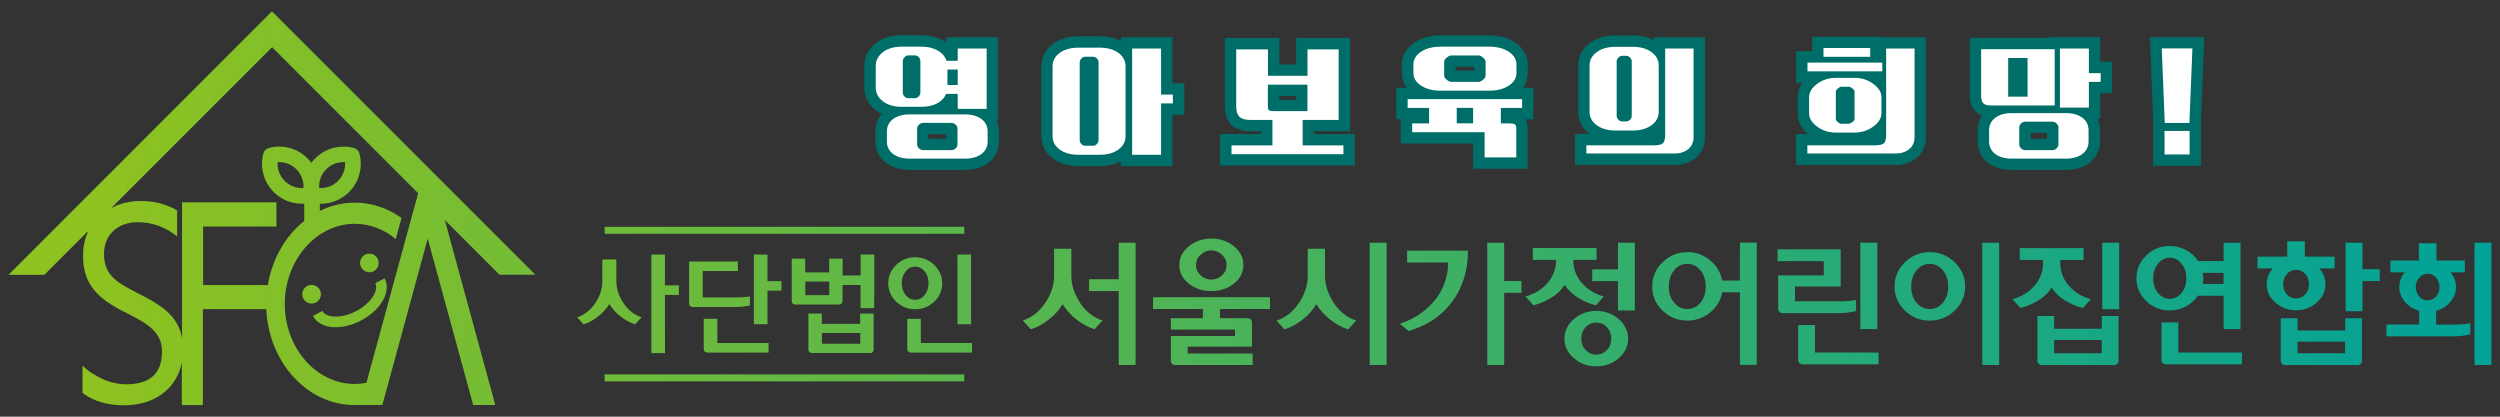 <?xml version="1.0" encoding="UTF-8"?>
<svg id="Layer_1" xmlns="http://www.w3.org/2000/svg" version="1.1" xmlns:xlink="http://www.w3.org/1999/xlink" viewBox="0 0 330 55">
  <rect x="0" y="0" width="330" height="55" fill="#333333" stroke="none"/>
  <!-- Generator: Adobe Illustrator 29.0.1, SVG Export Plug-In . SVG Version: 2.1.0 Build 192)  -->
  <defs>
    <style>
      .st0 {
        fill: url(#linear-gradient2);
      }

      .st1 {
        fill: url(#linear-gradient36);
      }

      .st2 {
        fill: url(#linear-gradient39);
      }

      .st3 {
        fill: url(#linear-gradient34);
      }

      .st4 {
        fill: url(#linear-gradient33);
      }

      .st5 {
        fill: url(#linear-gradient10);
      }

      .st6 {
        fill: url(#linear-gradient32);
      }

      .st7 {
        fill: url(#linear-gradient21);
      }

      .st8 {
        fill: url(#linear-gradient37);
      }

      .st9 {
        fill: url(#linear-gradient27);
      }

      .st10 {
        fill: url(#linear-gradient35);
      }

      .st11 {
        fill: #fff;
      }

      .st12 {
        fill: url(#linear-gradient26);
      }

      .st13 {
        fill: url(#linear-gradient1);
      }

      .st14 {
        fill: url(#linear-gradient9);
      }

      .st15 {
        fill: url(#linear-gradient18);
      }

      .st16 {
        fill: url(#linear-gradient23);
      }

      .st17 {
        fill: url(#linear-gradient8);
      }

      .st18 {
        fill: url(#linear-gradient11);
      }

      .st19 {
        fill: url(#linear-gradient16);
      }

      .st20 {
        fill: url(#linear-gradient24);
      }

      .st21 {
        fill: url(#linear-gradient30);
      }

      .st22 {
        fill: url(#linear-gradient22);
      }

      .st23 {
        fill: url(#linear-gradient29);
      }

      .st24 {
        fill: url(#linear-gradient19);
      }

      .st25 {
        fill: url(#linear-gradient12);
      }

      .st26 {
        fill: url(#linear-gradient42);
      }

      .st27 {
        fill: url(#linear-gradient28);
      }

      .st28 {
        fill: url(#linear-gradient40);
      }

      .st29 {
        fill: url(#linear-gradient7);
      }

      .st30 {
        fill: #006e68;
      }

      .st31 {
        fill: url(#linear-gradient20);
      }

      .st32 {
        fill: url(#linear-gradient4);
      }

      .st33 {
        fill: url(#linear-gradient31);
      }

      .st34 {
        fill: url(#linear-gradient14);
      }

      .st35 {
        fill: url(#linear-gradient5);
      }

      .st36 {
        fill: url(#linear-gradient3);
      }

      .st37 {
        fill: url(#linear-gradient38);
      }

      .st38 {
        fill: url(#linear-gradient25);
      }

      .st39 {
        fill: url(#linear-gradient15);
      }

      .st40 {
        fill: url(#linear-gradient17);
      }

      .st41 {
        fill: url(#linear-gradient6);
      }

      .st42 {
        fill: #00a299;
      }

      .st43 {
        fill: url(#linear-gradient13);
      }

      .st44 {
        fill: url(#linear-gradient);
      }

      .st45 {
        fill: url(#linear-gradient41);
      }
    </style>
    <linearGradient id="linear-gradient" x1="13.22" y1="38.52" x2="330.46" y2="38.52" gradientUnits="userSpaceOnUse">
      <stop offset="0" stop-color="#8dc220"/>
      <stop offset="1" stop-color="#00a299"/>
    </linearGradient>
    <linearGradient id="linear-gradient1" x1="13.22" y1="40.11" x2="330.46" y2="40.11" xlink:href="#linear-gradient"/>
    <linearGradient id="linear-gradient2" x1="13.22" y1="37.53" x2="330.46" y2="37.53" xlink:href="#linear-gradient"/>
    <linearGradient id="linear-gradient3" x1="13.22" y1="38.2" x2="330.46" y2="38.2" xlink:href="#linear-gradient"/>
    <linearGradient id="linear-gradient4" x1="13.22" y1="44.32" x2="330.46" y2="44.32" xlink:href="#linear-gradient"/>
    <linearGradient id="linear-gradient5" x1="13.22" y1="38.2" x2="330.46" y2="38.2" xlink:href="#linear-gradient"/>
    <linearGradient id="linear-gradient6" x1="13.22" y1="44.32" x2="330.46" y2="44.32" xlink:href="#linear-gradient"/>
    <linearGradient id="linear-gradient7" x1="13.22" y1="37.38" x2="330.46" y2="37.38" xlink:href="#linear-gradient"/>
    <linearGradient id="linear-gradient8" x1="13.22" y1="44" x2="330.46" y2="44" xlink:href="#linear-gradient"/>
    <linearGradient id="linear-gradient9" x1="13.22" y1="37.14" x2="330.46" y2="37.14" xlink:href="#linear-gradient"/>
    <linearGradient id="linear-gradient10" x1="13.22" y1="40.11" x2="330.46" y2="40.11" xlink:href="#linear-gradient"/>
    <linearGradient id="linear-gradient11" x1="13.22" y1="38.14" x2="330.46" y2="38.14" xlink:href="#linear-gradient"/>
    <linearGradient id="linear-gradient12" x1="13.22" y1="34.96" x2="330.46" y2="34.96" xlink:href="#linear-gradient"/>
    <linearGradient id="linear-gradient13" x1="13.23" y1="43.7" x2="330.47" y2="43.7" xlink:href="#linear-gradient"/>
    <linearGradient id="linear-gradient14" x1="13.22" y1="40.11" x2="330.46" y2="40.11" xlink:href="#linear-gradient"/>
    <linearGradient id="linear-gradient15" x1="13.22" y1="38.14" x2="330.46" y2="38.14" xlink:href="#linear-gradient"/>
    <linearGradient id="linear-gradient16" x1="13.22" y1="40.11" x2="330.46" y2="40.11" xlink:href="#linear-gradient"/>
    <linearGradient id="linear-gradient17" x1="13.22" y1="38.39" x2="330.46" y2="38.39" xlink:href="#linear-gradient"/>
    <linearGradient id="linear-gradient18" x1="13.22" y1="36.51" x2="330.46" y2="36.51" xlink:href="#linear-gradient"/>
    <linearGradient id="linear-gradient19" x1="13.22" y1="44.7" x2="330.46" y2="44.7" xlink:href="#linear-gradient"/>
    <linearGradient id="linear-gradient20" x1="13.22" y1="36.52" x2="330.46" y2="36.52" xlink:href="#linear-gradient"/>
    <linearGradient id="linear-gradient21" x1="13.22" y1="40.11" x2="330.46" y2="40.11" xlink:href="#linear-gradient"/>
    <linearGradient id="linear-gradient22" x1="13.22" y1="45.5" x2="330.46" y2="45.5" xlink:href="#linear-gradient"/>
    <linearGradient id="linear-gradient23" x1="13.22" y1="37.74" x2="330.46" y2="37.74" xlink:href="#linear-gradient"/>
    <linearGradient id="linear-gradient24" x1="13.22" y1="37.12" x2="330.46" y2="37.12" xlink:href="#linear-gradient"/>
    <linearGradient id="linear-gradient25" x1="13.22" y1="40.11" x2="330.46" y2="40.11" xlink:href="#linear-gradient"/>
    <linearGradient id="linear-gradient26" x1="13.22" y1="37.81" x2="330.46" y2="37.81" xlink:href="#linear-gradient"/>
    <linearGradient id="linear-gradient27" x1="13.21" y1="36.42" x2="330.46" y2="36.42" xlink:href="#linear-gradient"/>
    <linearGradient id="linear-gradient28" x1="13.22" y1="36.7" x2="330.46" y2="36.7" xlink:href="#linear-gradient"/>
    <linearGradient id="linear-gradient29" x1="13.22" y1="45.33" x2="330.46" y2="45.33" xlink:href="#linear-gradient"/>
    <linearGradient id="linear-gradient30" x1="13.22" y1="37.74" x2="330.46" y2="37.74" xlink:href="#linear-gradient"/>
    <linearGradient id="linear-gradient31" x1="13.22" y1="36.41" x2="330.46" y2="36.41" xlink:href="#linear-gradient"/>
    <linearGradient id="linear-gradient32" x1="13.22" y1="36.55" x2="330.46" y2="36.55" xlink:href="#linear-gradient"/>
    <linearGradient id="linear-gradient33" x1="13.22" y1="38.26" x2="330.46" y2="38.26" xlink:href="#linear-gradient"/>
    <linearGradient id="linear-gradient34" x1="13.21" y1="40.11" x2="330.46" y2="40.11" xlink:href="#linear-gradient"/>
    <linearGradient id="linear-gradient35" x1="13.22" y1="44.94" x2="330.46" y2="44.94" xlink:href="#linear-gradient"/>
    <linearGradient id="linear-gradient36" x1="13.22" y1="45.09" x2="330.46" y2="45.09" xlink:href="#linear-gradient"/>
    <linearGradient id="linear-gradient37" x1="13.22" y1="30.41" x2="330.46" y2="30.41" xlink:href="#linear-gradient"/>
    <linearGradient id="linear-gradient38" x1="13.22" y1="49.88" x2="330.46" y2="49.88" xlink:href="#linear-gradient"/>
    <linearGradient id="linear-gradient39" x1="13.22" y1="27.5" x2="330.46" y2="27.5" xlink:href="#linear-gradient"/>
    <linearGradient id="linear-gradient40" x1="13.22" y1="38.84" x2="330.46" y2="38.84" xlink:href="#linear-gradient"/>
    <linearGradient id="linear-gradient41" x1="13.22" y1="34.71" x2="330.46" y2="34.71" xlink:href="#linear-gradient"/>
    <linearGradient id="linear-gradient42" x1="13.22" y1="39.97" x2="330.46" y2="39.97" xlink:href="#linear-gradient"/>
  </defs>
  <g>
    <g>
      <g>
        <path class="st42" d="M126.42,6.41h3.82v7.96h-3.82v-1.98h-1.53c-.21.52-.6.94-1.18,1.25-.58.31-1.28.46-2.11.46h-2.54c-1.05,0-1.89-.24-2.52-.73-.63-.49-.94-1.09-.94-1.81v-2.86c0-.72.31-1.32.94-1.81.63-.49,1.47-.73,2.52-.73h2.54c.87,0,1.61.17,2.19.52.59.34.97.79,1.15,1.35h1.48v-1.61ZM120.07,15.1h7.3c.92,0,1.65.21,2.19.62.54.41.81.96.81,1.66v1.28c0,.7-.27,1.25-.81,1.66-.54.41-1.27.62-2.19.62h-7.3c-.92,0-1.65-.21-2.19-.62-.54-.41-.81-.96-.81-1.66v-1.28c0-.7.27-1.25.81-1.66.54-.41,1.27-.62,2.19-.62ZM119.17,8.04v4.19c0,.18.07.34.22.5.14.16.31.23.5.23h.88c.19,0,.35-.08.5-.23.14-.15.22-.32.22-.5v-4.19c0-.18-.07-.34-.22-.5-.14-.15-.31-.23-.5-.23h-.88c-.19,0-.35.08-.5.24-.14.16-.22.32-.22.49ZM126.39,19.06v-2.08c0-.2-.08-.38-.25-.53-.17-.15-.36-.23-.58-.23h-3.67c-.22,0-.42.08-.58.23-.17.15-.25.33-.25.53v2.08c0,.2.08.38.25.53.17.15.36.23.58.23h3.67c.22,0,.42-.08.58-.23.17-.15.25-.33.25-.53ZM125.06,9.18v2.04h1.36v-2.04h-1.36Z"/>
        <path class="st30" d="M127.37,22.43h-7.3c-1.25,0-2.29-.31-3.1-.92-.92-.7-1.41-1.68-1.41-2.86v-1.28c0-.9.29-1.69.84-2.33-.28-.14-.54-.3-.79-.49-.99-.77-1.52-1.81-1.52-3v-2.86c0-1.19.52-2.22,1.52-2.99.89-.7,2.05-1.05,3.44-1.05h2.54c1.14,0,2.13.24,2.95.72.13.07.25.15.37.24v-.71h6.82v10.96h-.18c.21.46.31.96.31,1.51v1.28c0,1.17-.49,2.16-1.41,2.86-.81.61-1.85.92-3.1.92ZM119.58,16.63c-.34.04-.61.14-.8.28-.15.11-.22.21-.22.46v1.28c0,.25.07.35.22.46.19.14.46.24.8.28-.02-.11-.03-.23-.03-.35v-2.08c0-.12,0-.23.03-.35ZM127.86,16.63c.02.12.03.23.03.35v2.08c0,.12,0,.23-.03.35.34-.05.61-.14.8-.28.15-.11.22-.21.22-.46v-1.28c0-.25-.07-.35-.22-.46-.19-.14-.46-.24-.8-.28ZM122.55,18.32h2.33v-.61h-2.33v.61ZM127.92,12.87h.82v-4.96h-.82v4.96ZM117.68,7.94c-.08.04-.15.09-.22.14-.33.26-.36.46-.36.63v2.86c0,.17.03.37.36.63.07.05.14.1.21.14,0-.03,0-.07,0-.1v-4.19s0-.07,0-.1ZM122.98,7.94s0,.06,0,.1v4.19s0,.07,0,.1c0,0,.01,0,.02,0,.35-.19.45-.37.5-.49l.06-.14-.04-3.21c-.04-.12-.13-.3-.48-.51-.02,0-.04-.02-.05-.03Z"/>
      </g>
      <g>
        <path class="st42" d="M148.57,8.75v9.22c0,.72-.31,1.31-.94,1.77-.63.46-1.46.69-2.52.69h-2.71c-1.05,0-1.89-.23-2.52-.69-.63-.46-.94-1.05-.94-1.77v-9.22c0-.72.31-1.31.94-1.77.63-.46,1.47-.69,2.52-.69h2.71c1.05,0,1.89.23,2.52.69.63.46.94,1.05.94,1.77ZM142.52,8.22v10.29c0,.18.07.34.22.5.14.16.31.23.5.23h1.05c.19,0,.35-.08.5-.23.14-.15.22-.32.22-.5v-10.29c0-.18-.07-.34-.22-.5-.14-.15-.31-.23-.5-.23h-1.05c-.19,0-.35.08-.5.24-.14.16-.22.32-.22.49ZM149.44,6.41h3.82v6.08h1.56v1.16h-1.56v6.78h-3.82V6.41Z"/>
        <path class="st30" d="M154.76,21.93h-6.82v-.62c-.79.41-1.73.62-2.82.62h-2.71c-1.37,0-2.52-.33-3.4-.98-1.02-.75-1.55-1.78-1.55-2.98v-9.22c0-1.2.54-2.23,1.55-2.98.89-.65,2.04-.98,3.41-.98h2.71c1.09,0,2.03.21,2.82.62v-.5h6.82v6.08h1.56v4.16h-1.56v6.78ZM150.94,18.93h.82V7.91h-.82v11.03ZM141.03,8.04c-.09.04-.18.1-.26.15-.3.22-.33.39-.33.56v9.22c0,.17.02.34.33.56.08.05.16.11.25.15,0-.06,0-.12,0-.18v-10.29c0-.05,0-.12,0-.18ZM146.49,8.04c0,.06,0,.12,0,.18v10.29c0,.06,0,.12,0,.18.09-.05.18-.09.25-.15.3-.22.33-.39.33-.56v-9.22c0-.17-.02-.34-.33-.56-.08-.06-.16-.11-.25-.15Z"/>
      </g>
      <g>
        <path class="st42" d="M165.04,15.83c-.68,0-1.16-.14-1.44-.42-.28-.28-.42-.72-.42-1.33v-7.56h4.19v3.49h5.22v-3.49h4.11v9.31h-4.75v3.36h5.38v1.16h-14.77v-1.16h5.4v-3.36h-2.91ZM172.58,11.18h-5.22v2.81c0,.3.05.49.14.56.09.08.32.12.69.12h4.39v-3.49Z"/>
        <path class="st30" d="M178.82,21.85h-17.77v-4.16h5.4v-.36h-1.41c-1.08,0-1.92-.29-2.49-.85-.58-.57-.87-1.37-.87-2.4V5.02h7.19v3.49h2.22v-3.49h7.11v12.31h-4.75v.36h5.38v4.16ZM169.45,18.85h.99v-2.68h-.99v2.68ZM174.08,14.33h1.11v-6.31h-1.11v6.31ZM164.69,14.31c.08.01.19.02.35.02h.84c-.01-.15-.01-.27-.01-.34v-5.96h-1.19v6.06c0,.1,0,.17.01.22ZM168.87,13.17h2.22v-.49h-2.22v.49Z"/>
      </g>
      <g>
        <path class="st42" d="M195.97,20.77v-3.32h-9.56v-1.16h2.23v-2.04h-2.83v-1.16h15.11v1.16h-2.81v2.04h1.08c.39,0,.65.04.77.12.13.08.19.29.19.61v3.76h-4.19ZM200.17,8.5v1.13c0,.68-.34,1.24-1.01,1.68-.68.44-1.55.66-2.61.66h-6.36c-1.06,0-1.93-.22-2.61-.67-.68-.45-1.01-1.01-1.01-1.67v-1.13c0-.66.34-1.22,1.01-1.67.68-.45,1.55-.67,2.61-.67h6.36c1.06,0,1.93.22,2.61.67.68.45,1.01,1.01,1.01,1.67ZM190.63,8.15v1.83c0,.17.11.35.33.54.22.19.42.29.6.29h3.61c.18,0,.38-.1.6-.29.22-.2.33-.38.33-.54v-1.83c0-.17-.11-.35-.33-.54-.22-.2-.42-.29-.6-.29h-3.61c-.18,0-.38.1-.6.29-.22.19-.33.37-.33.54ZM192.29,14.24v2.04h2.16v-2.04h-2.16Z"/>
        <path class="st30" d="M201.65,22.27h-7.19v-3.32h-9.56v-3.21h-.6v-4.16h1.38c-.5-.68-.63-1.39-.63-1.94v-1.13c0-.82.29-2,1.69-2.92.92-.61,2.08-.92,3.44-.92h6.36c1.36,0,2.52.31,3.44.93,1.39.92,1.68,2.1,1.68,2.92v1.13c0,.55-.13,1.26-.62,1.94h1.37v4.16h-1.07c.18.3.31.72.31,1.28v5.26ZM197.47,19.27h1.19v-1.49h-1.19v1.49ZM195.95,15.94h.66v-1.37h-.66v1.37ZM190.14,15.94h.66v-1.37h-.66v1.37ZM197.56,7.76c.03.14.04.27.04.39v1.83c0,.12-.01.25-.04.39.3-.07.56-.18.78-.32.34-.22.34-.35.34-.43v-1.13c0-.06,0-.19-.34-.42-.21-.14-.47-.25-.77-.32ZM189.17,7.76c-.3.07-.56.18-.77.32-.34.23-.34.36-.34.42v1.13c0,.06,0,.19.34.42.21.14.47.25.77.32-.03-.14-.04-.27-.04-.39v-1.83c0-.12.01-.25.04-.39ZM192.13,9.31h2.47v-.49h-2.47v.49Z"/>
      </g>
      <g>
        <path class="st42" d="M223.55,6.41v11.71c0,.67-.24,1.19-.71,1.57-.47.38-1.06.57-1.77.57h-11.67v-1.08h8.94c.61,0,1.01-.1,1.19-.29.18-.19.27-.56.27-1.09V6.41h3.74ZM218.95,8.64v6.13c0,.7-.31,1.28-.94,1.75-.63.47-1.46.71-2.52.71h-2.21c-1.05,0-1.89-.24-2.52-.71-.63-.47-.94-1.05-.94-1.75v-6.13c0-.7.31-1.28.94-1.75.62-.47,1.46-.71,2.52-.71h2.21c1.05,0,1.89.23,2.52.71.63.47.94,1.06.94,1.75ZM213.4,8.1v7.2c0,.18.07.34.22.5.14.16.31.23.5.23h.55c.19,0,.35-.08.5-.23.14-.15.22-.32.22-.5v-7.2c0-.18-.07-.34-.22-.5-.14-.15-.31-.23-.5-.23h-.55c-.19,0-.36.08-.5.24-.14.16-.22.32-.22.49Z"/>
        <path class="st30" d="M221.08,21.77h-13.17v-4.08h1.91c-.98-.75-1.5-1.76-1.5-2.92v-6.13c0-1.17.53-2.2,1.54-2.95.89-.67,2.04-1.01,3.42-1.01h2.21c1.09,0,2.03.21,2.82.63v-.39h6.74v13.21c0,1.12-.44,2.07-1.26,2.74-.74.6-1.66.91-2.71.91ZM221.31,7.91v9.9c0,.35-.03.67-.1.96.38-.02.57-.14.68-.23.07-.05.15-.12.15-.41V7.91h-.74ZM211.91,7.93c-.09.04-.17.09-.24.15-.34.26-.34.44-.34.55v6.13c0,.12,0,.3.34.55.07.05.15.1.24.15,0-.06,0-.11,0-.17v-7.2c0-.05,0-.11,0-.17ZM216.87,7.93c0,.06,0,.11,0,.17v7.2c0,.06,0,.11,0,.17.09-.04.17-.09.24-.15.34-.26.34-.44.34-.55v-6.13c0-.12,0-.3-.34-.55-.07-.05-.15-.1-.24-.15Z"/>
      </g>
      <g>
        <path class="st42" d="M252.72,6.41v11.71c0,.67-.24,1.19-.71,1.57-.47.38-1.06.57-1.77.57h-11.67v-1.08h8.94c.61,0,1.01-.1,1.19-.29.18-.19.27-.56.27-1.09V6.41h3.74ZM248.46,9.42h-9.87v-1.16h9.87v1.16ZM248.35,12.82v2.14c0,.63-.36,1.21-1.07,1.74-.71.53-1.54.8-2.47.8h-2.49c-.93,0-1.75-.26-2.46-.79-.71-.53-1.06-1.11-1.06-1.75v-2.14c0-.64.35-1.23,1.06-1.75.71-.53,1.53-.79,2.46-.79h2.51c.93,0,1.75.27,2.46.8.71.53,1.06,1.11,1.06,1.74ZM246.87,7.5h-6.17v-1.16h6.17v1.16ZM242.33,12.06v3.66c0,.11.08.24.25.39.17.15.32.22.45.22h1.01c.13,0,.29-.07.48-.22.19-.15.28-.28.28-.39v-3.66c0-.11-.09-.24-.28-.39-.19-.15-.35-.22-.48-.22h-1.01c-.11,0-.25.08-.43.23-.18.16-.27.28-.27.38Z"/>
        <path class="st30" d="M250.24,21.77h-13.17v-4.08h1.59c-1.13-.96-1.37-2-1.37-2.72v-2.14c0-.52.13-1.21.62-1.91h-.82v-4.16h2.11v-1.91h9.17v.07h5.85v13.21c0,1.12-.44,2.07-1.26,2.74-.74.6-1.66.91-2.71.91ZM250.48,7.91v9.9c0,.35-.03.67-.1.96.38-.02.57-.14.68-.23.07-.05.15-.12.15-.41V7.91h-.74ZM240.83,12.22s-.06.04-.08.06c-.28.21-.46.42-.46.55v2.14c0,.13.17.34.46.55.03.02.05.04.08.06v-3.36ZM246.31,12.22v3.34s.05-.04.07-.05c.32-.24.47-.45.47-.54v-2.14c0-.1-.14-.3-.46-.54-.03-.02-.05-.04-.08-.05Z"/>
      </g>
      <g>
        <path class="st42" d="M262.8,13.92c-.5,0-.84-.1-1.02-.3-.18-.2-.27-.52-.27-.95v-6.18h9.71v7.43h-8.41ZM265.56,14.93h7.13c.92,0,1.65.21,2.19.62.54.41.81.96.81,1.66v1.45c0,.7-.27,1.25-.81,1.66-.54.41-1.27.62-2.19.62h-7.13c-.92,0-1.65-.21-2.19-.62-.54-.41-.81-.96-.81-1.66v-1.45c0-.7.27-1.25.81-1.66.54-.41,1.27-.62,2.19-.62ZM265.08,7.66v5.1h2.56v-5.1h-2.56ZM271.71,19.06v-2.24c0-.2-.08-.38-.25-.53s-.36-.23-.58-.23h-3.51c-.22,0-.42.08-.58.23-.17.15-.25.33-.25.53v2.24c0,.2.08.38.25.53.17.15.36.23.58.23h3.51c.22,0,.42-.08.58-.23.17-.15.25-.33.25-.53ZM271.91,6.41h3.82v3.24h1.56v1.16h-1.56v3.39h-3.82v-7.79Z"/>
        <path class="st30" d="M272.69,22.43h-7.13c-1.25,0-2.29-.31-3.1-.92-.92-.7-1.41-1.68-1.41-2.86v-1.45c0-.74.19-1.4.57-1.97-.38-.13-.69-.33-.94-.61-.44-.48-.67-1.14-.67-1.96v-7.68h10.4v-.08h6.82v3.24h1.56v4.16h-1.56v3.39h-.34c.21.46.31.96.31,1.51v1.45c0,1.17-.49,2.16-1.41,2.86-.81.61-1.85.92-3.1.92ZM273.18,16.46c.02.11.03.23.03.35v2.24c0,.12,0,.23-.03.35.34-.04.61-.14.8-.28.15-.11.22-.21.22-.46v-1.45c0-.25-.07-.35-.22-.46-.19-.14-.46-.24-.8-.28ZM265.07,16.46c-.34.04-.61.14-.8.28-.15.11-.22.21-.22.46v1.45c0,.25.07.35.22.46.19.14.46.24.8.28-.02-.11-.03-.23-.03-.35v-2.24c0-.12,0-.23.03-.35ZM268.04,18.32h2.17v-.77h-2.17v.77ZM273.41,12.7h.82v-4.79h-.82v4.79ZM269.14,12.42h.57v-4.43h-.57v4.43ZM263.01,12.42h.57v-4.43h-.57v4.43Z"/>
      </g>
      <g>
        <path class="st42" d="M285.75,16.23l-.4-9.84h4.05l-.4,9.84h-3.26ZM285.72,17.28h3.31v3.11h-3.31v-3.11Z"/>
        <path class="st30" d="M290.53,21.89h-6.31v-6.11s-.43-10.88-.43-10.88h7.18l-.44,10.96v6.04ZM287.2,14.73h.38l.28-6.84h-.93l.28,6.84Z"/>
      </g>
    </g>
    <g>
      <path class="st11" d="M126.42,6.41h3.82v7.96h-3.82v-1.98h-1.53c-.21.52-.6.94-1.18,1.25-.58.31-1.28.46-2.11.46h-2.54c-1.05,0-1.89-.24-2.52-.73-.63-.49-.94-1.09-.94-1.81v-2.86c0-.72.31-1.32.94-1.81.63-.49,1.47-.73,2.52-.73h2.54c.87,0,1.61.17,2.19.52.59.34.97.79,1.15,1.35h1.48v-1.61ZM120.07,15.1h7.3c.92,0,1.65.21,2.19.62.54.41.81.96.81,1.66v1.28c0,.7-.27,1.25-.81,1.66-.54.41-1.27.62-2.19.62h-7.3c-.92,0-1.65-.21-2.19-.62-.54-.41-.81-.96-.81-1.66v-1.28c0-.7.27-1.25.81-1.66.54-.41,1.27-.62,2.19-.62ZM119.17,8.04v4.19c0,.18.07.34.22.5.14.16.31.23.5.23h.88c.19,0,.35-.08.5-.23.14-.15.22-.32.22-.5v-4.19c0-.18-.07-.34-.22-.5-.14-.15-.31-.23-.5-.23h-.88c-.19,0-.35.08-.5.24-.14.16-.22.32-.22.49ZM126.39,19.06v-2.08c0-.2-.08-.38-.25-.53-.17-.15-.36-.23-.58-.23h-3.67c-.22,0-.42.08-.58.23-.17.15-.25.33-.25.53v2.08c0,.2.08.38.25.53.17.15.36.23.58.23h3.67c.22,0,.42-.08.58-.23.17-.15.25-.33.25-.53ZM125.06,9.18v2.04h1.36v-2.04h-1.36Z"/>
      <path class="st11" d="M148.57,8.75v9.22c0,.72-.31,1.31-.94,1.77-.63.46-1.46.69-2.52.69h-2.71c-1.05,0-1.89-.23-2.52-.69-.63-.46-.94-1.05-.94-1.77v-9.22c0-.72.31-1.31.94-1.77.63-.46,1.47-.69,2.52-.69h2.71c1.05,0,1.89.23,2.52.69.63.46.94,1.05.94,1.77ZM142.52,8.22v10.29c0,.18.07.34.22.5.14.16.31.23.5.23h1.05c.19,0,.35-.08.5-.23.14-.15.22-.32.22-.5v-10.29c0-.18-.07-.34-.22-.5-.14-.15-.31-.23-.5-.23h-1.05c-.19,0-.35.08-.5.24-.14.16-.22.32-.22.49ZM149.44,6.41h3.82v6.08h1.56v1.16h-1.56v6.78h-3.82V6.41Z"/>
      <path class="st11" d="M165.04,15.83c-.68,0-1.16-.14-1.44-.42-.28-.28-.42-.72-.42-1.33v-7.56h4.19v3.49h5.22v-3.49h4.11v9.31h-4.75v3.36h5.38v1.16h-14.77v-1.16h5.4v-3.36h-2.91ZM172.58,11.18h-5.22v2.81c0,.3.05.49.14.56.09.08.32.12.69.12h4.39v-3.49Z"/>
      <path class="st11" d="M195.97,20.77v-3.32h-9.56v-1.16h2.23v-2.04h-2.83v-1.16h15.11v1.16h-2.81v2.04h1.08c.39,0,.65.04.77.12.13.08.19.29.19.61v3.76h-4.19ZM200.17,8.5v1.13c0,.68-.34,1.24-1.01,1.68-.68.44-1.55.66-2.61.66h-6.36c-1.06,0-1.93-.22-2.61-.67-.68-.45-1.01-1.01-1.01-1.67v-1.13c0-.66.34-1.22,1.01-1.67.68-.45,1.55-.67,2.61-.67h6.36c1.06,0,1.93.22,2.61.67.68.45,1.01,1.01,1.01,1.67ZM190.63,8.15v1.83c0,.17.11.35.33.54.22.19.42.29.6.29h3.61c.18,0,.38-.1.6-.29.22-.2.33-.38.33-.54v-1.83c0-.17-.11-.35-.33-.54-.22-.2-.42-.29-.6-.29h-3.61c-.18,0-.38.1-.6.29-.22.19-.33.37-.33.54ZM192.29,14.24v2.04h2.16v-2.04h-2.16Z"/>
      <path class="st11" d="M223.55,6.41v11.71c0,.67-.24,1.19-.71,1.57-.47.38-1.06.57-1.77.57h-11.67v-1.08h8.94c.61,0,1.01-.1,1.19-.29.18-.19.27-.56.27-1.09V6.41h3.74ZM218.95,8.64v6.13c0,.7-.31,1.28-.94,1.75-.63.47-1.46.71-2.52.71h-2.21c-1.05,0-1.89-.24-2.52-.71-.63-.47-.94-1.05-.94-1.75v-6.13c0-.7.31-1.28.94-1.75.62-.47,1.46-.71,2.52-.71h2.21c1.05,0,1.89.23,2.52.71.63.47.94,1.06.94,1.75ZM213.4,8.1v7.2c0,.18.07.34.22.5.14.16.31.23.5.23h.55c.19,0,.35-.08.5-.23.14-.15.22-.32.22-.5v-7.2c0-.18-.07-.34-.22-.5-.14-.15-.31-.23-.5-.23h-.55c-.19,0-.36.08-.5.24-.14.16-.22.32-.22.49Z"/>
      <path class="st11" d="M252.72,6.41v11.71c0,.67-.24,1.19-.71,1.57-.47.38-1.06.57-1.77.57h-11.67v-1.08h8.94c.61,0,1.01-.1,1.19-.29.18-.19.27-.56.27-1.09V6.41h3.74ZM248.46,9.42h-9.87v-1.16h9.87v1.16ZM248.35,12.82v2.14c0,.63-.36,1.21-1.07,1.74-.71.53-1.54.8-2.47.8h-2.49c-.93,0-1.75-.26-2.46-.79-.71-.53-1.06-1.11-1.06-1.75v-2.14c0-.64.35-1.23,1.06-1.75.71-.53,1.53-.79,2.46-.79h2.51c.93,0,1.75.27,2.46.8.71.53,1.06,1.11,1.06,1.74ZM246.87,7.5h-6.17v-1.16h6.17v1.16ZM242.33,12.06v3.66c0,.11.08.24.25.39.17.15.32.22.45.22h1.01c.13,0,.29-.07.48-.22.19-.15.28-.28.28-.39v-3.66c0-.11-.09-.24-.28-.39-.19-.15-.35-.22-.48-.22h-1.01c-.11,0-.25.08-.43.23-.18.16-.27.28-.27.38Z"/>
      <path class="st11" d="M262.8,13.92c-.5,0-.84-.1-1.02-.3-.18-.2-.27-.52-.27-.95v-6.18h9.71v7.43h-8.41ZM265.56,14.93h7.13c.92,0,1.65.21,2.19.62.54.41.81.96.81,1.66v1.45c0,.7-.27,1.25-.81,1.66-.54.41-1.27.62-2.19.62h-7.13c-.92,0-1.65-.21-2.19-.62-.54-.41-.81-.96-.81-1.66v-1.45c0-.7.27-1.25.81-1.66.54-.41,1.27-.62,2.19-.62ZM265.08,7.66v5.1h2.56v-5.1h-2.56ZM271.71,19.06v-2.24c0-.2-.08-.38-.25-.53s-.36-.23-.58-.23h-3.51c-.22,0-.42.08-.58.23-.17.15-.25.33-.25.53v2.24c0,.2.08.38.25.53.17.15.36.23.58.23h3.51c.22,0,.42-.08.58-.23.17-.15.25-.33.25-.53ZM271.91,6.41h3.82v3.24h1.56v1.16h-1.56v3.39h-3.82v-7.79Z"/>
      <path class="st11" d="M285.75,16.23l-.4-9.84h4.05l-.4,9.84h-3.26ZM285.72,17.28h3.31v3.11h-3.31v-3.11Z"/>
    </g>
  </g>
  <g>
    <g>
      <path class="st44" d="M81.93,41.78c.62.49,1.26.83,1.91,1.03l.85-.93c-.95-.3-1.74-.92-2.38-1.85-.63-.93-.95-1.9-.95-2.91v-2.87h-1.85v1.05c0,.08,0,.16,0,.25v1.57c0,1.01-.32,1.98-.95,2.91s-1.42,1.55-2.38,1.85l.85.93c.65-.2,1.29-.54,1.91-1.03.62-.49,1.12-1.04,1.49-1.65.37.61.86,1.16,1.49,1.65Z"/>
      <polygon class="st13" points="89.61 38.93 89.61 37.67 87.77 37.67 87.77 33.6 85.98 33.6 85.98 34.95 85.98 37.26 85.98 46.61 86.75 46.61 87.66 46.61 87.78 46.61 87.78 43.42 87.77 43.42 87.77 38.93 89.61 38.93"/>
      <path class="st0" d="M97.4,35.78v-1.26h-6.44v5.57c0,.12.04.21.13.3.09.09.2.13.32.13h5.76c.64,0,1.25-.07,1.82-.2v-1.19c-.53.09-1.09.13-1.66.13h-4.57v-3.49h4.64Z"/>
      <path class="st36" d="M101.31,38.37h1.84v-1.26h-1.84v-3.51h-1.8v6.59s0,0,0,0v2.6h1.8v-1.41h0s0-.05,0-.08v-2.94Z"/>
      <path class="st32" d="M93.35,46.54h8.1v-1.26h-6.76v-3.2h-1.8v4.02c0,.11.04.21.13.3.09.09.2.13.32.13Z"/>
      <path class="st35" d="M126.39,34.95v7.85h1.79v-1.41s0-.05,0-.08v-7.71h-1.8v1.35Z"/>
      <path class="st41" d="M121.56,42.09h-1.8v4.02c0,.11.04.21.13.3.09.09.2.13.32.13h8.1v-1.26h-6.76v-3.2Z"/>
      <path class="st29" d="M118.29,34.97c-.69.67-1.04,1.48-1.04,2.43s.35,1.75,1.05,2.42c.7.67,1.53,1,2.5,1s1.82-.33,2.52-1c.7-.67,1.05-1.48,1.05-2.42s-.35-1.75-1.05-2.43c-.7-.67-1.54-1.01-2.52-1.01s-1.82.34-2.51,1.01ZM122.06,35.83c.34.43.51.94.51,1.56s-.17,1.13-.51,1.55c-.34.42-.76.63-1.26.63s-.92-.21-1.26-.63c-.34-.42-.51-.94-.51-1.55s.17-1.13.51-1.56c.34-.42.76-.63,1.26-.63s.92.21,1.26.63Z"/>
      <path class="st17" d="M106.71,41.39v4.78c0,.11.04.21.13.3.09.09.19.13.3.13h7.75c.11,0,.21-.05.3-.13.09-.09.13-.19.13-.3v-4.78h-1.78v1.36h-5.06v-1.36h-1.78ZM111.02,43.96h2.53v1.41h-5.06v-1.41h2.53Z"/>
      <path class="st14" d="M115.41,39.19v-5.59h-1.8v2.76h-2.38v-2.22h-1.78v1.82h-3.16v-1.82h-1.78v5.63c0,.11.04.21.13.3.09.09.19.13.3.13h5.84c.11,0,.22-.05.3-.13.09-.09.13-.19.13-.3v-2.15h2.38v3.05h1.8v-1.48ZM109.46,38.96h-3.16v-1.8h3.16v1.8Z"/>
      <polygon class="st5" points="147.67 33.7 147.67 35.21 147.67 36.86 143.76 36.86 143.76 38.42 147.67 38.42 147.67 48.18 148.68 48.18 149.76 48.18 149.9 48.18 149.9 46.33 149.9 44.43 149.9 32.04 147.67 32.04 147.67 33.7"/>
      <path class="st18" d="M142.6,40c-.78-1.16-1.18-2.36-1.18-3.61v-3.56h-2.28v3.56c0,1.25-.39,2.46-1.18,3.61-.78,1.16-1.77,1.92-2.95,2.3l1.05,1.16c.81-.24,1.6-.67,2.37-1.27.77-.6,1.39-1.28,1.84-2.05.46.76,1.07,1.44,1.84,2.05.77.6,1.56,1.03,2.37,1.27l1.05-1.16c-1.18-.38-2.16-1.14-2.95-2.3Z"/>
      <path class="st25" d="M156.91,37.43c.82.66,1.82.99,2.99.99s2.17-.33,2.99-.99c.82-.66,1.24-1.48,1.24-2.45s-.42-1.8-1.25-2.47c-.83-.68-1.82-1.02-2.98-1.02s-2.15.34-2.98,1.02-1.25,1.5-1.25,2.47.41,1.79,1.24,2.45ZM158.5,33.63c.41-.39.88-.58,1.4-.58s.99.19,1.4.58c.41.38.61.84.61,1.35s-.2.99-.61,1.37c-.4.37-.87.56-1.41.56s-1.01-.19-1.41-.56c-.4-.38-.61-.83-.61-1.37s.2-.97.61-1.35Z"/>
      <path class="st43" d="M152.18,40.79h6.6v1.21h-4.23v1.51h8.47v.84h-8.47v3.28c0,.15.06.28.17.39.11.11.24.16.38.16h10.25v-1.51h-8.58v-.91h8.49v-3.19c0-.58-.57-.57-.57-.57h-3.65v-1.21h6.6v-1.56h-15.44v1.56Z"/>
      <polygon class="st34" points="180.8 33.7 180.8 34.93 180.8 48.18 181.99 48.18 182.88 48.18 183.03 48.18 183.03 46.33 183.03 43.52 183.03 32.04 180.8 32.04 180.8 33.7"/>
      <path class="st39" d="M176.08,40c-.78-1.16-1.18-2.36-1.18-3.61v-3.56h-2.28v3.7h0c-.03,1.21-.42,2.37-1.17,3.48-.78,1.16-1.76,1.92-2.95,2.3l1.05,1.16c.81-.24,1.6-.67,2.37-1.27.77-.6,1.39-1.28,1.84-2.05.46.76,1.07,1.44,1.84,2.05.77.6,1.56,1.03,2.37,1.27l1.05-1.16c-1.18-.38-2.16-1.14-2.95-2.3Z"/>
      <polygon class="st19" points="198.55 32.04 196.32 32.04 196.32 33.7 196.32 34.82 196.32 48.18 197.52 48.18 198.41 48.18 198.56 48.18 198.56 45.35 198.55 45.35 198.55 38.65 200.83 38.65 200.83 37.09 198.55 37.09 198.55 32.04"/>
      <path class="st40" d="M185.74,34.65h5.42c0,1.1-.22,2.16-.66,3.18-.44,1.03-1.15,1.98-2.13,2.87-.98.89-2.18,1.57-3.6,2.04l1.17.95c2.43-.7,4.34-1.99,5.74-3.85,1.39-1.87,2.09-4.11,2.09-6.75h-8.03v1.56Z"/>
      <polygon class="st15" points="213.57 33.7 213.57 35.5 213.57 35.55 210.18 35.55 210.18 37.11 213.57 37.11 213.57 40.98 215.66 40.98 215.66 40.97 215.8 40.97 215.8 39.14 215.8 37.82 215.8 32.04 213.57 32.04 213.57 33.7"/>
      <path class="st24" d="M210.71,41.04c-1.15,0-2.13.36-2.96,1.08-.83.72-1.24,1.58-1.24,2.59s.41,1.85,1.24,2.57c.82.72,1.81,1.08,2.96,1.08s2.13-.36,2.96-1.08c.83-.72,1.24-1.58,1.24-2.57s-.41-1.87-1.24-2.59c-.83-.72-1.82-1.08-2.96-1.08ZM212.12,46.2c-.38.4-.85.61-1.41.61s-1.02-.2-1.4-.61c-.39-.4-.58-.9-.58-1.5s.19-1.1.58-1.51c.38-.41.85-.61,1.4-.61s1.03.21,1.41.61c.38.41.57.91.57,1.51s-.19,1.1-.57,1.5Z"/>
      <path class="st31" d="M208.29,39.29c.75.46,1.54.8,2.37,1.01l1.05-1.16c-1.18-.33-2.15-.92-2.9-1.78-.75-.86-1.13-1.86-1.13-2.99v-.07h3.07v-1.56h-8.42v1.56h3.07v.07c0,1.13-.38,2.13-1.13,2.99-.75.86-1.72,1.45-2.9,1.78l1.05,1.16c.83-.21,1.62-.55,2.37-1.01.75-.46,1.33-1.02,1.75-1.68.42.65,1.01,1.21,1.75,1.68Z"/>
      <path class="st7" d="M229.66,33.7v3.33h-2.33c-.2-1.06-.74-1.96-1.6-2.67-.87-.72-1.87-1.08-2.99-1.08-1.27,0-2.37.45-3.28,1.34-.91.89-1.37,1.96-1.37,3.2s.46,2.3,1.37,3.18c.91.88,2.01,1.32,3.28,1.32,1.13,0,2.13-.36,3-1.07.86-.71,1.4-1.6,1.6-2.67h2.33v9.58h2.23v-16.14h-2.23v1.67ZM224.47,39.95c-.46.56-1.04.84-1.75.84s-1.27-.28-1.74-.84c-.47-.56-.7-1.27-.7-2.12s.23-1.57.7-2.14c.47-.57,1.05-.86,1.74-.86s1.27.29,1.74.86c.47.57.7,1.29.7,2.14s-.23,1.56-.69,2.12Z"/>
      <path class="st22" d="M239.59,42.91h-2.23v4.63c0,.14.06.27.17.38.11.11.24.17.39.17h10.05v-1.56h-8.39v-3.61Z"/>
      <path class="st16" d="M245.57,43.44h2.09s.14,0,.14,0v-1.71s0-.09,0-.14v-9.56h-2.24v8.88s0,0,.01,0v2.53Z"/>
      <path class="st20" d="M245.01,41.07v-1.47c-.69.12-1.4.17-2.14.17h-5.93v-1.95h6.03v-4.91h-8.33v1.56h6.1v1.88h-6.02v4.44c0,.15.05.28.17.38.11.11.24.16.38.16h7.4c.83,0,1.6-.09,2.33-.27Z"/>
      <polygon class="st38" points="261.66 33.7 261.66 34.98 261.66 48.18 262.65 48.18 263.75 48.18 263.89 48.18 263.89 46.33 263.89 45.51 263.89 32.04 261.66 32.04 261.66 33.7"/>
      <path class="st12" d="M254.73,33.28c-1.28,0-2.37.45-3.28,1.34-.91.89-1.37,1.96-1.37,3.2s.46,2.3,1.37,3.18c.91.88,2,1.32,3.28,1.32s2.37-.44,3.29-1.32c.92-.88,1.38-1.94,1.38-3.18s-.46-2.31-1.38-3.2c-.92-.89-2.01-1.34-3.29-1.34ZM256.47,39.95c-.46.56-1.04.84-1.75.84s-1.27-.28-1.74-.84c-.47-.56-.7-1.27-.7-2.12s.23-1.57.7-2.14c.47-.57,1.05-.86,1.74-.86s1.27.29,1.74.86c.47.57.7,1.29.7,2.14s-.23,1.56-.69,2.12Z"/>
      <polygon class="st9" points="277.5 33.7 277.5 34.06 277.5 40.81 278.54 40.81 279.59 40.81 279.73 40.81 279.73 38.97 279.73 38.11 279.73 32.04 277.5 32.04 277.5 33.7"/>
      <path class="st27" d="M270.82,37.97c.42.65,1,1.21,1.75,1.68.75.46,1.54.8,2.37,1.01l1.05-1.16c-1.18-.33-2.15-.92-2.9-1.78-.75-.86-1.13-1.86-1.13-2.99v-.42h3.07v-1.56h-8.42v1.56h3.07v.42c0,1.13-.38,2.13-1.13,2.99-.75.86-1.72,1.45-2.9,1.78l1.05,1.16c.83-.21,1.62-.55,2.37-1.01.75-.46,1.33-1.02,1.75-1.68Z"/>
      <path class="st23" d="M287.54,42.56h-2.23v4.98c0,.14.06.27.17.38.11.11.24.17.4.17h10.05v-1.56h-8.39v-3.96Z"/>
      <path class="st21" d="M288.53,40.46c.65-.35,1.18-.82,1.59-1.42h3.4v4.4h2.09s.14,0,.14,0v-11.4h-2.23v2.42h-3.37c-.4-.61-.93-1.09-1.59-1.45-.66-.36-1.38-.54-2.15-.54-1.22,0-2.25.42-3.11,1.26-.86.83-1.29,1.84-1.29,3.01s.43,2.17,1.3,3c.87.83,1.9,1.24,3.11,1.24.76,0,1.46-.17,2.11-.53ZM290.76,36.02h2.75v1.46h-2.75c.05-.22.07-.47.07-.74s-.02-.52-.07-.72ZM284.85,38.66c-.42-.52-.63-1.16-.63-1.92s.21-1.4.63-1.93c.42-.53.94-.79,1.56-.79s1.14.27,1.56.79c.42.53.63,1.17.63,1.93s-.21,1.4-.63,1.92c-.42.52-.94.78-1.56.78s-1.14-.26-1.56-.78Z"/>
      <path class="st33" d="M305.81,39.94c.76-.67,1.15-1.48,1.15-2.43,0-.76-.26-1.45-.79-2.07h2v-1.56h-3.93v-2.02h-2.32v2.02h-3.93v1.56h2c-.53.62-.79,1.31-.79,2.07,0,.95.38,1.76,1.15,2.43.77.67,1.68,1.01,2.73,1.01s1.96-.33,2.73-1.01ZM301.38,37.51c0-.53.16-.97.48-1.34.32-.37.73-.55,1.22-.55s.9.18,1.22.54c.32.36.48.81.48,1.35s-.16.99-.48,1.35c-.32.36-.73.54-1.22.54s-.9-.18-1.22-.55c-.32-.37-.48-.82-.48-1.34Z"/>
      <path class="st6" d="M311.85,32.04h-2.23v9.04h2.09s0,0,0,0h.14v-1.78s0-.04,0-.05v-2.16h2.28v-1.56h-2.28v-3.47Z"/>
      <path class="st4" d="M321.57,42.84v-1.81c.76-.21,1.39-.61,1.88-1.19.49-.58.74-1.23.74-1.96s-.24-1.36-.72-1.93h1.89v-1.56h-3.75v-2.28h-2.32v2.28h-3.75v1.56h1.89c-.48.57-.72,1.22-.72,1.93s.24,1.38.74,1.96c.49.58,1.12.97,1.88,1.19v1.81h-4.32v1.56h8.74c.83,0,1.61-.09,2.34-.27v-1.46c-.69.12-1.4.18-2.15.18h-2.37ZM320.45,39.65c-.43,0-.8-.17-1.11-.52-.3-.34-.46-.76-.46-1.24s.15-.89.46-1.24c.3-.34.67-.52,1.11-.52s.82.17,1.11.51c.3.34.45.75.45,1.25s-.15.91-.45,1.24c-.3.34-.67.51-1.11.51Z"/>
      <polygon class="st3" points="326.64 32.04 326.64 33.7 326.64 34.92 326.64 42.56 326.64 42.57 326.64 43.99 326.64 43.99 326.64 48.18 328.15 48.18 328.73 48.18 328.87 48.18 328.87 46.33 328.87 46.09 328.87 32.04 326.64 32.04"/>
      <path class="st10" d="M277.43,43.39h-6.28v-1.68h-2.21v5.93c0,.14.05.27.17.38s.24.17.38.17h9.61c.14,0,.27-.06.38-.17.11-.11.17-.24.17-.38v-5.93h-2.21v1.68ZM277.43,46.63h-6.28v-1.75h6.28v1.75Z"/>
      <path class="st1" d="M309.55,43.62h-6.28v-1.61h-2.21v5.63c0,.14.06.27.17.38.11.11.24.17.38.17h9.62c.14,0,.26-.06.38-.17.11-.11.17-.24.17-.38v-5.63h-2.21v1.61ZM309.55,46.63h-6.28v-1.53h6.28v1.53Z"/>
      <rect class="st8" x="79.81" y="29.94" width="47.47" height=".92"/>
      <rect class="st37" x="79.81" y="49.42" width="47.47" height=".92"/>
    </g>
    <g>
      <path class="st2" d="M1.13,36.27h4.73l5.69-5.69v.19h.01c-.4.86-.6,1.86-.6,2.98,0,.91.11,1.71.33,2.43.22.71.56,1.37,1.02,1.96.46.59,1.04,1.14,1.75,1.65.71.5,1.56,1,2.55,1.48.74.37,1.4.72,1.98,1.06.58.34,1.09.7,1.5,1.09.42.39.74.83.96,1.31.22.48.33,1.04.33,1.7,0,2.87-1.59,4.3-4.76,4.3-.46,0-.94-.05-1.45-.16-.51-.11-1.01-.27-1.51-.49-.5-.22-.99-.48-1.46-.78-.47-.3-.91-.65-1.31-1.03v3.6c1.47,1.09,3.29,1.63,5.45,1.63,1.11,0,2.14-.16,3.09-.48.95-.32,1.77-.79,2.47-1.41.7-.62,1.25-1.38,1.65-2.29.2-.46.35-.96.45-1.48v5.63h2.78v-12.66h8.37c.31,6.83,5.12,12.32,11.09,12.64.11,0,.22.01.33.01h0s.98,0,.98,0h2.92l5.99-21.96,6,21.96h2.92l-6.66-24.41,7.22,7.22h4.73L35.9,1.5,1.13,36.27ZM54.82,26.87l-6.45,23.66c-.44.08-.89.13-1.34.15h-.44c-4.98-.15-9-4.83-9-10.57s4.14-10.57,9.24-10.57c2.02,0,3.89.75,5.41,2.01l.76-2.78c-1.79-1.28-3.91-2.02-6.17-2.02-1.64,0-3.2.39-4.61,1.09v-.95s.09,0,.13,0c1.41,0,2.73-.55,3.73-1.54,1.33-1.33,1.85-3.28,1.36-5.09-.09-.35-.37-.63-.73-.73-.44-.12-.9-.18-1.36-.18-1.41,0-2.73.55-3.73,1.54-.19.19-.36.39-.52.6-.16-.21-.33-.41-.52-.6-1-1-2.32-1.54-3.73-1.54-.46,0-.92.06-1.36.18-.36.09-.63.37-.73.73-.48,1.81.04,3.77,1.37,5.09,1,1,2.32,1.54,3.73,1.54.1,0,.2,0,.3,0v2.27c-2.46,1.96-4.23,4.98-4.8,8.47h-8.55v-7.73h9.68v-3.19h-12.46v17.96c-.06-.32-.12-.63-.21-.91-.24-.71-.6-1.36-1.09-1.94-.49-.58-1.11-1.11-1.86-1.61-.75-.5-1.64-.99-2.67-1.5-.81-.4-1.49-.78-2.06-1.13-.56-.35-1.02-.72-1.38-1.11-.35-.39-.62-.82-.78-1.3-.17-.48-.25-1.03-.25-1.67s.11-1.19.32-1.7c.22-.51.52-.95.91-1.32.39-.37.86-.65,1.41-.85.55-.2,1.16-.3,1.83-.3,1.85,0,3.58.62,5.18,1.86v-3.4c-1.38-.84-2.99-1.26-4.84-1.26-1,0-1.96.16-2.87.49-.36.13-.69.3-1.02.48l5.44-5.44,15.83-15.83,19.27,19.27-.35,1.37ZM42.13,24.82c-.06-.91.28-1.82.94-2.48.61-.61,1.41-.94,2.27-.94.07,0,.14,0,.21,0,.06.91-.28,1.82-.93,2.48-.61.61-1.41.94-2.27.94-.07,0-.14,0-.21,0ZM40.06,24.82c-.07,0-.14,0-.21,0-.86,0-1.67-.33-2.27-.94-.66-.66-.99-1.57-.94-2.48.07,0,.14,0,.21,0,.86,0,1.67.34,2.27.94.66.66.99,1.57.94,2.48Z"/>
      <path class="st28" d="M42.36,38.84c0-.68-.55-1.23-1.23-1.23s-1.23.55-1.23,1.23.55,1.23,1.23,1.23,1.23-.55,1.23-1.23Z"/>
      <circle class="st45" cx="48.76" cy="34.71" r="1.23"/>
      <path class="st26" d="M49.54,37.39c.3.58-.04,1.3-.27,1.69-.46.75-1.28,1.48-2.26,1.99-.97.51-2.04.77-2.92.72-.44-.03-1.23-.16-1.54-.74l-1.24.65c.46.88,1.42,1.41,2.7,1.49.1,0,.2,0,.31,0,1.07,0,2.24-.31,3.34-.89,1.21-.63,2.2-1.52,2.8-2.5.66-1.09.78-2.18.31-3.06l-1.24.65Z"/>
    </g>
  </g>
</svg>